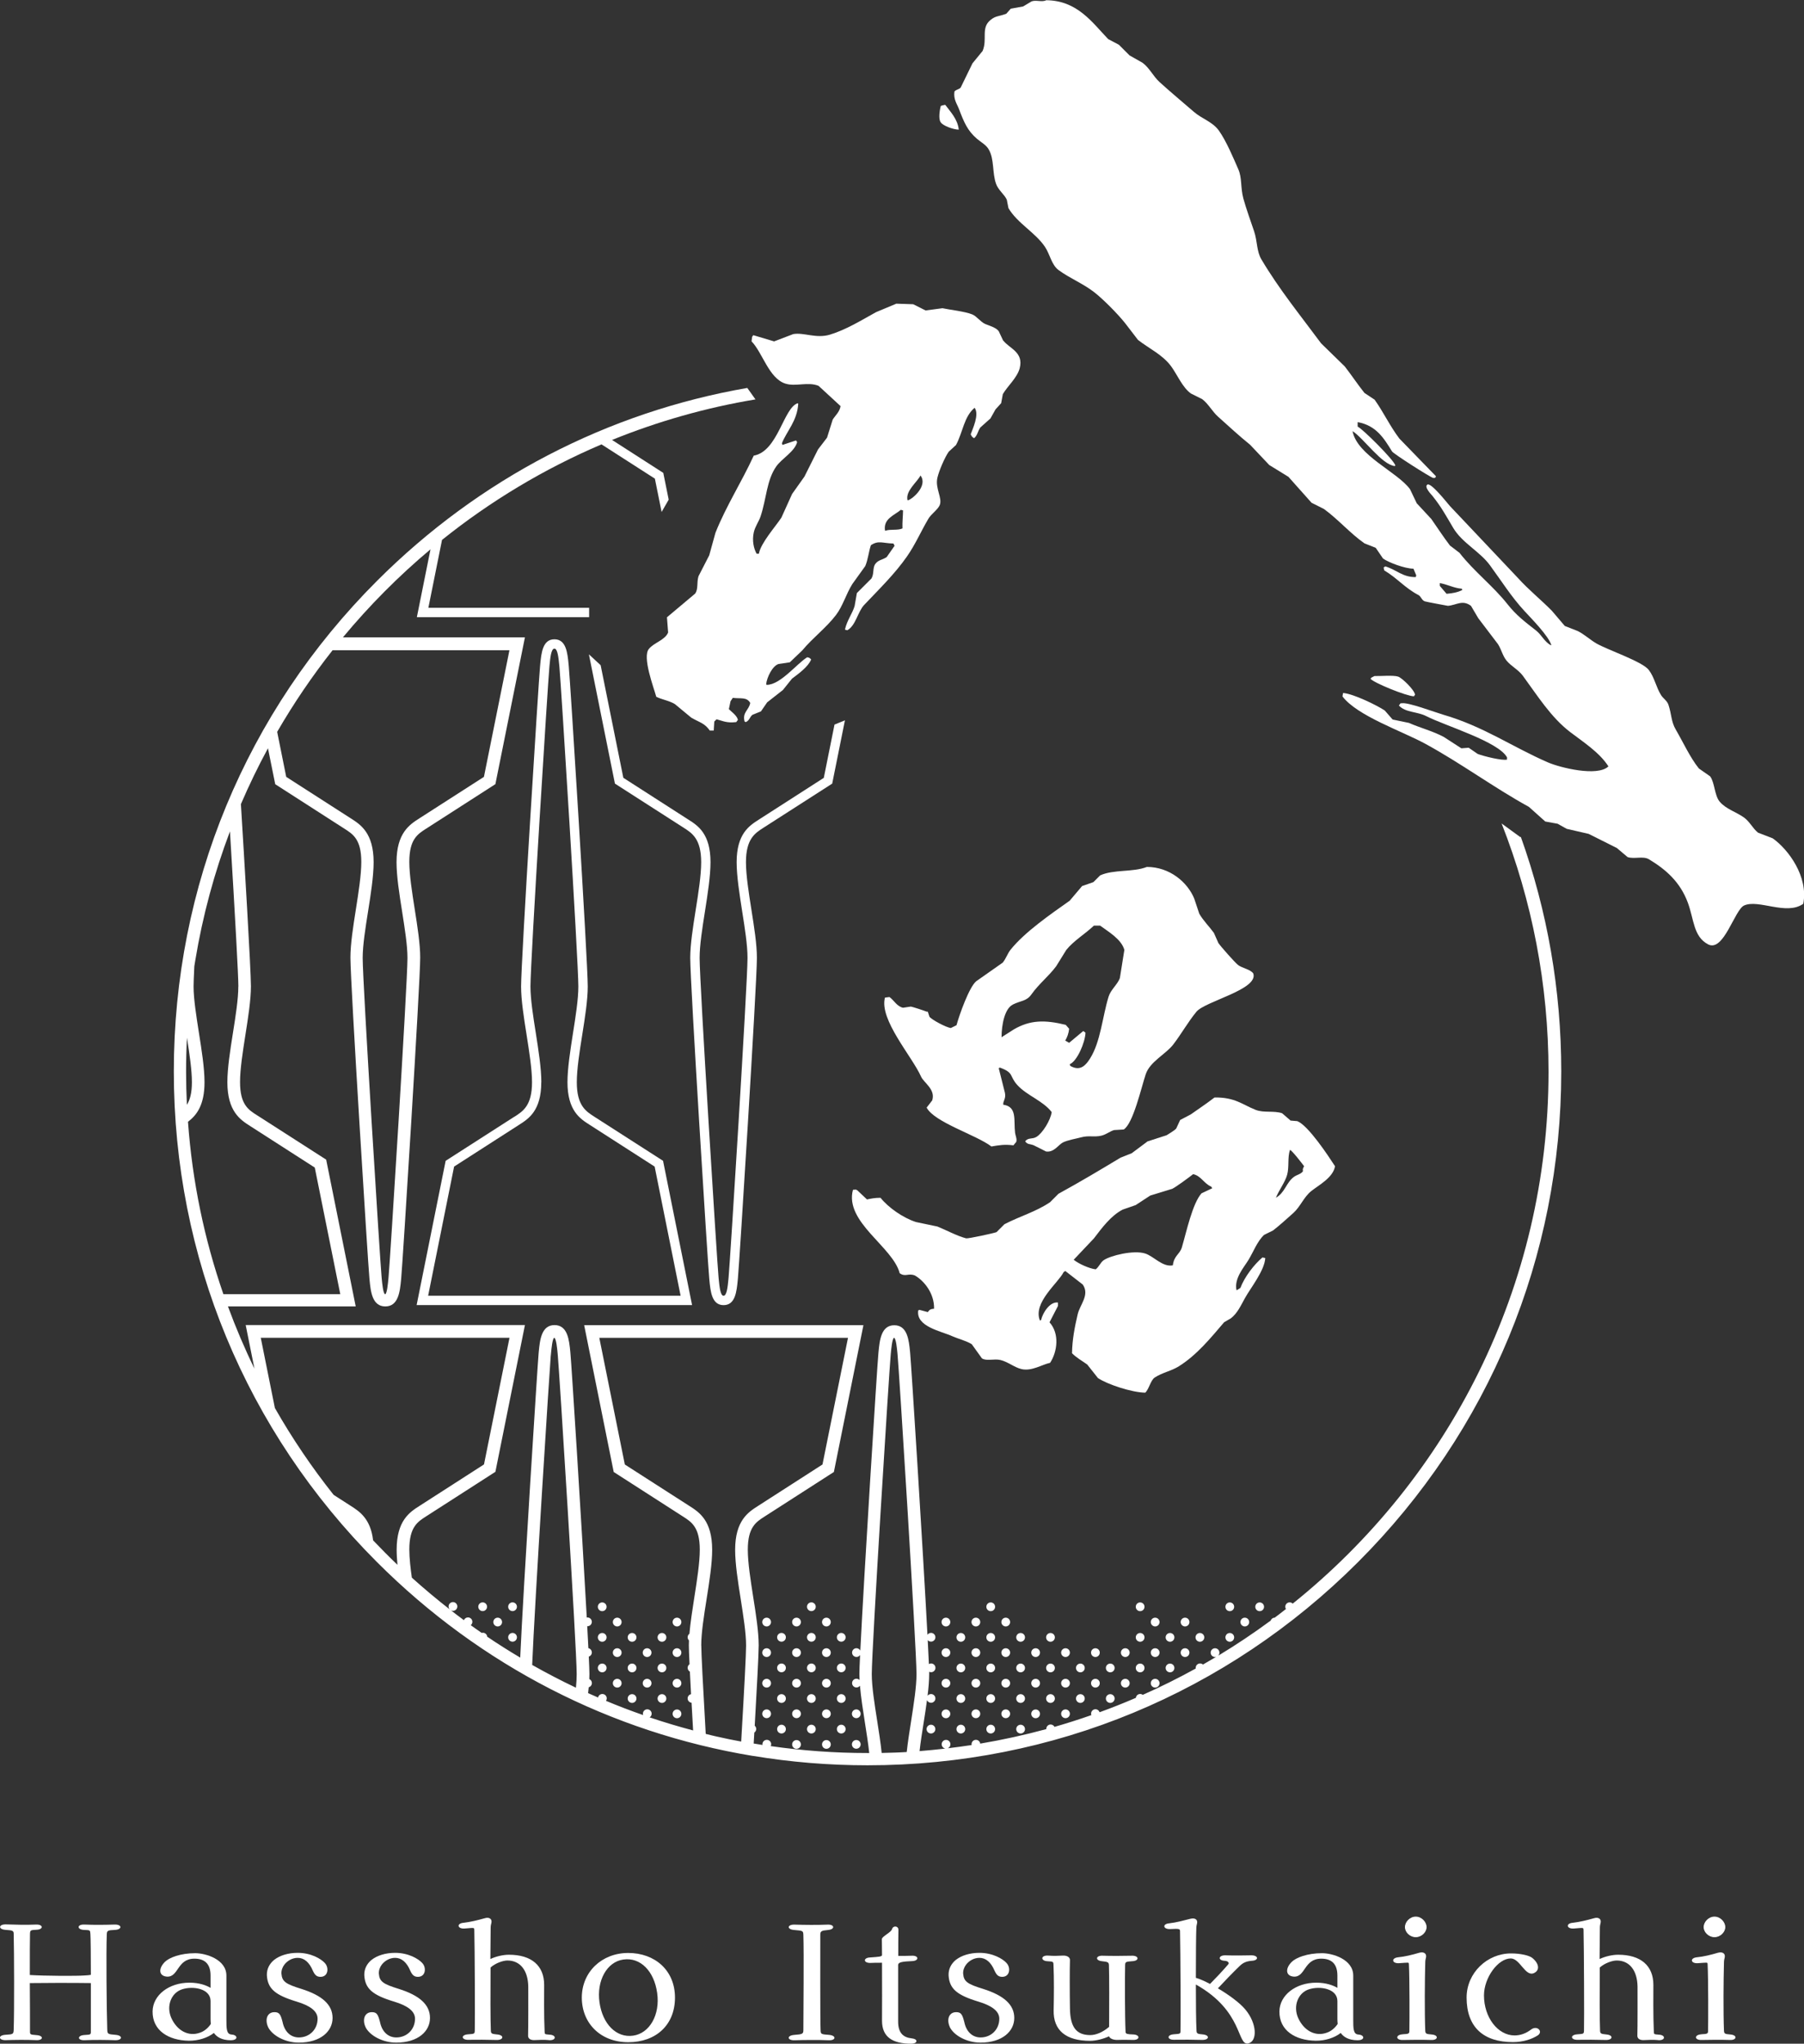 <?xml version="1.0" encoding="UTF-8"?>
<svg id="_レイヤー_1" data-name="レイヤー 1" xmlns="http://www.w3.org/2000/svg" viewBox="0 0 313.32 354.88">
  <rect x="0" y="0" width="313.32" height="354.88" fill="#333333" stroke="none"/>
  <defs>
    <style>
      .cls-1, .cls-2 {
        fill: #fff;
      }

      .cls-2 {
        fill-rule: evenodd;
      }
    </style>
  </defs>
  <g>
    <g>
      <g>
        <path class="cls-2" d="M307.88,145.57c-.85-.33-1.7-.65-2.54-.98-.93-.74-1.45-1.93-2.45-2.64-1.39-.98-3.14-1.47-4.21-2.74-.92-1.09-.84-3.26-1.66-4.4-.65-.46-1.3-.91-1.96-1.37-1.54-1.92-2.77-4.63-4.01-6.75-.82-1.4-.71-2.61-1.27-4.3-.23-.71-.92-1.11-1.27-1.66-.91-1.46-1.14-3.07-2.15-4.4-1.11-1.46-7.12-3.46-9.1-4.6-1.02-.59-2.16-1.62-3.23-2.15-.75-.29-1.5-.59-2.25-.88-.75-.88-1.5-1.76-2.25-2.64-1.91-1.94-4.04-3.64-5.87-5.67-3.95-4.17-7.89-8.35-11.84-12.52-.45-.5-3.27-4.12-3.91-3.72-.65.4.75,1.79.88,1.96,1.57,1.97,2.27,3.31,3.62,5.58,1.55,2.6,4.61,4.07,6.36,6.46,2.01,2.74,3.72,5.48,5.97,7.92,1.12,1.22,4.25,4.37,4.7,5.97h-.1c-1.13-.63-1.59-1.79-2.54-2.54-1.98-1.55-3.43-2.63-4.99-4.6-2.5-3.16-5.79-5.65-8.32-8.9-.55-.42-1.11-.85-1.66-1.27-1.17-1.53-2.13-3.03-3.23-4.6-.85-.91-1.7-1.83-2.54-2.74-.39-.82-.78-1.63-1.17-2.45-2.27-3.05-9.17-5.84-9.98-10.08,1.94,1.25,5.08,5.83,7.34,6.07l.1-.1c-.22-.92-5.68-6.36-6.55-6.75v-.78c3.19.58,4.54,2.75,5.97,5.09.25.41,6.56,4.44,7.14,4.6h.29c.2-.18.07,0,.2-.29-2.12-2.18-4.24-4.37-6.36-6.55-1.65-2.18-2.72-4.53-4.3-6.75-.59-.39-1.17-.78-1.76-1.17-1.22-1.52-2.24-3.09-3.42-4.6-1.37-1.34-2.74-2.67-4.11-4.01-3.53-4.77-7.29-9.38-10.37-14.58-.85-1.43-.67-3.09-1.27-4.89-.5-1.49-1.4-3.98-1.86-5.67-.52-1.94-.21-3.56-.88-5.09-.89-2.03-2.06-4.83-3.33-6.65-1.12-1.61-2.94-2.06-4.4-3.33-1.96-1.7-4.03-3.41-5.97-5.18-1.08-.99-1.73-2.44-2.93-3.33-.75-.42-1.5-.85-2.25-1.27-.62-.62-1.24-1.24-1.86-1.86-.62-.33-1.24-.65-1.86-.98-2.73-2.83-5.33-6.71-10.76-6.75-.72.38-1.75-.09-2.54.2-.49.29-.98.59-1.47.88-.72.13-1.43.26-2.15.39-.26.29-.52.59-.78.88-1.36.5-1.82.33-2.74,1.08-1.71,1.39-.5,3.33-1.37,5.38-.59.72-1.17,1.43-1.76,2.15-.68,1.4-1.37,2.8-2.05,4.21-.29.32-.79.33-1.08.68-.2,1.36.44,2.14.78,3.03.87,2.29,1.48,3.77,3.13,5.18.71.61,1.58,1.03,2.05,1.86.99,1.71.58,4.05,1.27,5.97.38,1.07,1.44,1.83,1.86,2.74.1.49.2.98.29,1.47,1.56,2.65,4.67,4.22,6.36,6.75.85,1.28,1.13,3.12,2.35,4.01,1.96,1.44,4.23,2.32,6.16,3.82,1.59,1.23,4.12,3.8,5.38,5.38.75.98,1.5,1.96,2.25,2.93,1.98,1.53,4.31,2.59,5.77,4.6,1.07,1.47,1.95,3.65,3.42,4.7.65.33,1.3.65,1.96.98,1.07.8,1.75,2.15,2.74,3.03,1.85,1.66,3.66,3.34,5.58,4.89,1.11,1.17,2.22,2.35,3.33,3.52,1.11.68,2.22,1.37,3.33,2.05,1.34,1.5,2.67,3,4.01,4.5.72.36,1.43.72,2.15,1.08,2.42,1.75,4.58,4.25,7.04,5.97.65.26,1.3.52,1.96.78.42.62.85,1.24,1.27,1.86.98.69,3.78,1.75,5.28,1.76.16.39.33.78.49,1.17-.03.1-.07.2-.1.29-2.3.02-3.23-1.23-5.28-1.86l-.29.2.1.49c2.28,1.36,3.58,3.05,5.97,4.3.43.23.54.89,1.08,1.08.24.09,4.01.78,4.01.78,1.51-.12,2.51-1.11,4.01,0,.42.72.85,1.43,1.27,2.15,1.14,1.5,2.28,3,3.42,4.5.6.94.8,2.01,1.47,2.84.79.98,2.06,1.59,2.84,2.64,2.51,3.41,4.88,7.23,8.22,9.78,2.24,1.71,5.14,3.57,6.65,5.97-1.9,1.84-8.4.21-10.47-.68-6.23-2.7-11.21-6.27-18.29-8.32-1.4-.41-6.07-2.18-7.14-1.96h-.2l-.29.39c1.16,1.25,3.16,1.02,4.79,1.86,3.3,1.68,12.49,4.4,13.99,7.14v.39c-.85.21-4-.57-5.09-.98-.52-.36-1.04-.72-1.57-1.08-.42.03-.85.07-1.27.1-1.01-.65-2.02-1.3-3.03-1.96-1.87-1.02-4.25-1.63-6.07-2.45-.95-.2-1.89-.39-2.84-.59-.46-.52-.91-1.04-1.37-1.57-1.41-.93-5.34-2.84-7.14-3.03h-.1l-.1.59c2.59,3.4,10.27,5.98,14.38,8.22,6.24,3.4,11.84,7.57,18,10.96.95.85,1.89,1.7,2.84,2.54.72.13,1.43.26,2.15.39.52.29,1.04.59,1.57.88,1.27.29,2.54.59,3.82.88,1.63.82,3.26,1.63,4.89,2.45.62.52,1.24,1.04,1.86,1.57,1.15.41,2.69-.23,3.72.39,3.02,1.81,5.44,4,6.75,7.53,1.09,2.94.95,5.88,3.52,7.24,2.7,1.42,4.61-6.02,6.26-6.75,2.53-1.13,7.33,1.79,10.27-.29.92-4.71-2.58-9.43-5.28-11.35ZM251.24,103.11c-.39-.46-.78-.91-1.17-1.37v-.49c1.48.27,2.35.85,3.82.98.03.07.07.13.1.2-.75.43-1.75.59-2.74.68Z"/>
        <path class="cls-2" d="M166.52,22.5c-.21-1.85-1.46-3.09-2.35-4.3-.16.03-.33.07-.49.1-.1.03-.2.07-.29.1-.15.59-.46,2.25,0,2.84.36.6,2.23,1.27,3.13,1.27Z"/>
        <path class="cls-2" d="M174.25,59.19c-.26-.55-.52-1.11-.78-1.66-.47-.67-1.54-.92-2.35-1.27-.83-.36-1.47-1.34-2.25-1.66-1.24-.52-4.01-.82-5.18-1.08-.98.13-1.96.26-2.93.39-.72-.36-1.43-.72-2.15-1.08-.98-.03-1.96-.07-2.93-.1-1.17.49-2.35.98-3.52,1.47-2.4,1.32-5.19,3.06-8.02,3.91-2.41.72-4.51-.42-6.36-.1-1.11.42-2.22.85-3.33,1.27-1.21-.36-2.41-.72-3.62-1.08-.07.1-.13.2-.2.29-.03.26-.07.52-.1.78,1.93,2,3.01,6.42,5.87,7.34,1.8.58,3.9-.37,5.77.39,1.27,1.17,2.54,2.35,3.82,3.52-.17,1.03-.91,1.61-1.37,2.35-.33,1.04-.65,2.09-.98,3.13-.52.68-1.04,1.37-1.57,2.05-.78,1.57-1.57,3.13-2.35,4.7-.72,1.01-1.43,2.02-2.15,3.03-.62,1.37-1.24,2.74-1.86,4.11-1.05,1.59-3.57,4.39-3.91,6.26h-.39c-.49-.86-.82-2.28-.49-3.72.24-1.04.88-1.87,1.17-2.74,1.05-3.14,1.04-6.29,2.74-8.71.95-1.35,3.18-2.55,3.62-4.21l-.2-.29c-.78.26-1.57.52-2.35.78-.03-.1-.07-.2-.1-.29.87-2.15,2.65-3.87,2.84-6.85l-.1-.1c-2.48.82-3.41,8.35-7.63,9.1-2.12,4.62-4.79,8.72-6.65,13.4-.36,1.3-.72,2.61-1.08,3.91-.62,1.21-1.24,2.41-1.86,3.62-.35,1.11,0,2.2-.59,3.03-1.63,1.37-3.26,2.74-4.89,4.11.07.88.13,1.76.2,2.64-.52,1.31-2.49,1.78-3.33,2.84-1.21,1.37.83,6.71,1.27,8.32.98.5,2.2.65,3.23,1.27.95.78,1.89,1.57,2.84,2.35,1.46.86,2.29.92,3.23,2.25h.68c.03-.52.07-1.04.1-1.57.13-.13.26-.26.39-.39,1.21.32,1.73.67,3.42.49.1-.13.2-.26.29-.39-.17-.76-1.08-1.36-1.57-1.86.1-.46.2-.91.29-1.37l.39-.59c1.45.18,2.4-.19,3.03.88-.23,1.29-1.4,1.6-.98,3.23l.2.1c.68-.28.67-.89,1.17-1.27.49-.2.98-.39,1.47-.59.36-.52.72-1.04,1.08-1.57.91-.72,1.83-1.43,2.74-2.15.52-.65,1.04-1.3,1.57-1.96,1.08-.81,2.81-2.05,3.33-3.33-.23-.26-.26-.3-.68-.39-1.78,1.07-4.66,4.81-7.04,4.79l-.1-.1c.15-1.24,1.08-3.16,2.15-3.52.65-.1,1.3-.2,1.96-.29.72-.68,1.43-1.37,2.15-2.05,1.82-2.2,4.15-3.91,5.87-6.16,1.21-1.59,1.74-3.62,2.84-5.38.75-1.04,1.5-2.09,2.25-3.13.48-1.11.62-2.63.98-3.62,1.32-.88,1.98-.34,3.91-.29l.2.39c-.46.65-.91,1.3-1.37,1.96-.76.52-1.42.46-1.96,1.17-.52.69-.19,1.68-.68,2.54-.85.85-1.7,1.7-2.54,2.54-.13.75-.26,1.5-.39,2.25-.37,1.27-1.31,2.48-1.66,4.01v.1l.39.1c1.48-.82,1.8-3.2,2.93-4.4,2.52-2.66,5.32-5.38,7.43-8.41,1.46-2.09,2.4-4.31,3.72-6.55.48-.82,1.62-1.57,1.96-2.35.53-1.22-.83-2.94-.39-4.79.29-1.23,1.27-3.51,1.96-4.5.42-.39.85-.78,1.27-1.17,1.2-2.24,1.38-4.93,3.23-6.46.86,1.17-.35,3.66-.68,4.6.19.39.23.47.59.68.59-.49.63-1.21,1.08-1.86.59-.52,1.17-1.04,1.76-1.57.29-.52.59-1.04.88-1.57.33-.36.65-.72.98-1.08.1-.52.2-1.04.29-1.57.79-1.37,2.51-2.86,2.93-4.5.72-2.8-1.79-3.42-2.84-4.79ZM156.74,91.76c-.85.38-2.11.09-2.93.39h-.1c-.34-2.09,1.62-2.65,2.74-3.62l.39.1c-.02,1.17-.14,1.95-.1,3.13ZM157.72,86.87h-.1c-.39-1.62,1.63-3.1,2.25-4.3,1.29,1.67-1.18,3.96-2.15,4.3Z"/>
        <path class="cls-2" d="M245.76,120.62c-.09-.81-2.25-2.91-2.93-3.13-.88-.28-3.12-.06-4.11-.1-.13.07-.26.13-.39.2-.26.16-.14.03-.29.29.64.73,6.24,3,7.53,3.03l.2-.29Z"/>
      </g>
      <g>
        <path class="cls-1" d="M161.92,191.06c-.33.42-.65.85-.98,1.27,1.35,2.56,8.6,4.73,11.25,6.75,1.3-.22,2.25-.4,3.82-.2.16-.2.33-.39.49-.59.17-.48-.13-1.08-.2-1.57-.27-2.16.42-4.55-2.05-4.89-.09-.63.5-1.02.29-2.05-.36-1.43-.72-2.87-1.08-4.3l.2-.1c2.52.92,1.6,1.46,3.03,3.03,1.67,1.84,4.45,2.72,5.97,4.7-.21,1.43-1.57,3.64-2.64,4.3-.75.46-1.46.07-1.96.78.4.58.75.4,1.47.68.72.36,1.43.72,2.15,1.08,1.38.2,2.12-1.15,2.93-1.57.81-.41,2.41-.68,3.13-.88,1.39-.38,2.22,0,3.52-.29.86-.19,1.54-.8,2.25-.98.55-.03,1.11-.07,1.66-.1,1.64-1.02,3.05-7.29,3.82-9.59.73-2.2,3.49-3.48,4.79-5.18,1.43-1.87,2.53-3.86,4.01-5.67,1.5-1.83,10.83-3.87,9.88-6.65-.47-.71-1.97-.94-2.64-1.47-.54-.42-3.02-3.22-3.42-3.82-.26-.59-.52-1.17-.78-1.76-.79-1.09-1.84-2.11-2.54-3.33-.29-.88-.59-1.76-.88-2.64-1.18-2.84-4.27-5.48-8.22-5.48-2.39.95-5.79.4-8.12,1.47-.39.39-.78.78-1.17,1.17-.65.23-1.3.46-1.96.68-.72.85-1.43,1.7-2.15,2.54-3.32,2.35-7.79,5.42-10.27,8.51-.54.67-.8,1.57-1.37,2.25-1.53,1.08-3.07,2.15-4.6,3.23-1.21.99-2.93,5.82-3.42,7.63-.33.16-.65.33-.98.49-.83-.09-3.38-1.47-3.72-1.96-.1-.29-.2-.59-.29-.88h-.2c-.63-.25-2.36-.81-2.74-.88-.46.07-.91.13-1.37.2-1.09-.25-1.56-1.31-2.35-1.86-.26.03-.52.07-.78.1-1.03,3.82,4.73,10.24,6.26,13.7.48,1.09,2.54,2.21,1.96,4.11ZM175.91,174.43c1.44-.71,2.37-.55,3.23-1.76,1.31-1.85,3-3.14,4.3-4.89.59-.95,1.17-1.89,1.76-2.84,1.29-1.6,3.3-2.79,4.79-4.21h1.08c1.42,1.05,3.68,2.34,4.21,4.21-.26,1.63-.52,3.26-.78,4.89-.38,1.09-1.58,2.01-1.96,3.23-1.08,3.52-1.38,7.85-3.23,10.76-.71,1.12-1.62,2.18-3.23,1.37-.29-.19-.16-.02-.29-.39,1.31-.55,2.68-3.81,2.74-5.48l-.39-.29c-.82.68-1.63,1.37-2.45,2.05-.23-.13-.46-.26-.68-.39.34-.56.59-1.24.68-2.05-.2-.23-.39-.46-.59-.68-3.71-.91-6.22-.83-9,.78-.72.46-1.43.91-2.15,1.37,0-2.18.55-4.98,1.96-5.67Z"/>
        <path class="cls-1" d="M225.32,194.68c-.39-.03-.78-.07-1.17-.1-.49-.42-.98-.85-1.47-1.27-1.42-.49-3.17-.03-4.6-.59-2.27-.89-3.57-2.2-7.14-2.15-1.31,1.01-2.84,2.03-4.11,2.93-.62.33-1.24.65-1.86.98-.23.49-.46.98-.68,1.47-.27.35-1.31.94-1.66,1.17-1.11.36-2.22.72-3.33,1.08-.91.68-1.83,1.37-2.74,2.05-.65.26-1.3.52-1.96.78-3.49,2.11-6.99,4.19-10.76,6.26-.49.49-.98.98-1.47,1.47-2.47,1.67-5.18,2.4-7.92,3.82-.46.46-.91.91-1.37,1.37-.4.18-4.94,1.16-5.28,1.08-1.58-.4-3.53-1.47-4.99-2.05-1.24-.26-2.48-.52-3.72-.78-2.25-.72-4.81-2.52-6.16-4.21-1.01,0-1.66.14-2.35.29-.55-.52-1.11-1.04-1.66-1.57-.29-.21-.3-.14-.78-.1-1.49,5.6,6.93,9.87,8.12,14.48,1.01.71,1.47-.07,2.64.39,1.59.92,3.39,3.09,3.33,5.77-.54.06-.75.09-1.08.59-.49-.13-.98-.26-1.47-.39l-.2.1c-.42,2.84,3.98,3.58,5.97,4.5.81.37,2.49.81,3.33,1.37.59.82,1.17,1.63,1.76,2.45.8.53,2.13.02,3.23.29,1.33.33,2.36,1.26,3.62,1.57,1.8.43,3.58-.79,4.99-1.08,1.26-1.92,1.68-5.06-.1-7.04.49-.95.98-1.89,1.47-2.84v-.59c-1.41-.21-2.67,1.83-2.93,3.03-.07.03-.13.07-.2.1-1.28-3.1,3.18-6.53,4.11-8.41.1-.07.2-.13.29-.2,1.01.78,2.02,1.57,3.03,2.35,1.26,1.79-.48,3.47-.88,5.18-.52,2.23-.94,4.38-.98,6.75.8.81,1.69,1.28,2.64,1.96.62.78,1.24,1.57,1.86,2.35,1.6,1.09,5.9,2.51,8.22,2.54.66-.62.93-2.17,1.66-2.64,1.38-.89,2.85-1.1,4.21-1.96,3.12-1.97,5.47-4.87,7.83-7.63.39-.23.78-.46,1.17-.68,1.14-.88,1.71-2.19,2.45-3.52.95-1.72,3.42-4.79,3.52-6.95l-.49-.1c-1.43,1.21-3.12,3.39-3.82,5.28-.2.13-.39.26-.59.39h-.1c-.42-2.03,1.29-3.94,2.05-5.18.9-1.46,1.53-3.25,2.74-4.4.52-.26,1.04-.52,1.57-.78,1.17-.91,2.4-2.03,3.52-3.03,1.22-1.09,1.82-2.79,3.13-3.82,1.33-1.05,3.78-2.33,4.11-4.3-1.22-1.88-4.65-7.07-6.55-7.83ZM208.69,207.2c-1.59,1.79-2.6,6.61-3.42,9.39-.37,1.24-1.36,1.4-1.57,3.13-1.8.34-3.29-1.56-4.79-2.05-1.97-.65-6.06.34-7.24,1.17-.53.37-.8,1.16-1.37,1.57-1.17-.14-3-.99-3.82-1.66,1.17-1.24,2.35-2.48,3.52-3.72,1.37-1.79,2.92-3.92,4.99-4.99.75-.26,1.5-.52,2.25-.78.85-.55,1.7-1.11,2.54-1.66,1.27-.39,2.54-.78,3.82-1.17.66-.32,2.94-2,3.62-2.54,1.36.26,1.93,1.68,3.13,2.15l.2.29c-.62.29-1.24.59-1.86.88ZM226.3,203.38c-.37.52-1.05.6-1.57.98-1.34.97-1.55,2.74-3.13,3.62.54-1.33,1.62-2.74,1.96-4.01.37-1.39.03-3.05.49-4.3.34.08,2.16,2.44,2.45,2.84-.19.36-.28.44-.2.88Z"/>
      </g>
    </g>
    <g>
      <path class="cls-1" d="M89.32,193.92l-11.92,7.65-5.04,25.05h47.84l-5.04-25.05-11.92-7.65c-1.5-.96-3.06-1.95-3.06-6,0-2.28.48-5.33.95-8.27.47-2.96.95-6.02.95-8.34,0-4.48-3.06-53.28-3.29-55.54l-.03-.35c-.2-2.07-.43-4.41-2.47-4.41s-2.27,2.34-2.47,4.41l-.03.35c-.23,2.27-3.29,51.06-3.29,55.54,0,2.33.48,5.39.95,8.34.46,2.95.95,5.99.95,8.27,0,4.05-1.56,5.04-3.06,6ZM94.02,187.92c0-2.41-.49-5.52-.96-8.53-.46-2.9-.93-5.89-.93-8.09,0-4.46,3.05-53.12,3.28-55.38l.03-.35c.13-1.38.29-2.94.85-2.94s.71,1.56.85,2.94l.03.35c.23,2.26,3.28,50.92,3.28,55.38,0,2.2-.47,5.19-.93,8.09-.47,3.01-.96,6.12-.96,8.53,0,4.94,2.2,6.35,3.81,7.37l11.33,7.28,4.51,22.43h-43.85l4.51-22.43,11.33-7.28c1.61-1.03,3.81-2.43,3.81-7.37Z"/>
      <path class="cls-1" d="M127.94,149.71c0,2.41.49,5.52.96,8.53.46,2.9.93,5.89.93,8.09,0,4.46-3.05,53.12-3.28,55.38l-.03.35c-.13,1.38-.29,2.94-.85,2.94s-.71-1.56-.85-2.94l-.03-.35c-.23-2.27-3.28-50.93-3.28-55.38,0-2.2.47-5.19.93-8.09.47-3.01.96-6.12.96-8.53,0-4.94-2.2-6.35-3.81-7.37l-11.33-7.28-3.94-19.55-2.04-1.89,4.52,22.45,11.92,7.65c1.5.96,3.06,1.95,3.06,6,0,2.28-.48,5.33-.95,8.27-.47,2.96-.95,6.02-.95,8.34,0,4.47,3.06,53.27,3.29,55.54l.03.35c.2,2.07.43,4.41,2.47,4.41s2.27-2.34,2.47-4.41l.03-.35c.23-2.27,3.29-51.06,3.29-55.54,0-2.33-.48-5.39-.95-8.34-.46-2.95-.95-6-.95-8.27,0-4.05,1.56-5.04,3.06-6l11.92-7.65,2.21-10.99-1.81.74-1.86,9.25-11.16,7.17-.17.11c-1.61,1.03-3.81,2.44-3.81,7.37Z"/>
      <path class="cls-1" d="M89.02,283.55c-.42,0-.76.34-.76.76s.34.76.76.76.76-.34.76-.76-.34-.76-.76-.76Z"/>
      <path class="cls-1" d="M104.59,285.08c.42,0,.76-.34.76-.76s-.34-.76-.76-.76-.76.34-.76.76.34.76.76.76Z"/>
      <path class="cls-1" d="M109.78,285.08c.42,0,.76-.34.76-.76s-.34-.76-.76-.76-.76.34-.76.76.34.76.76.76Z"/>
      <path class="cls-1" d="M114.97,285.08c.42,0,.76-.34.76-.76s-.34-.76-.76-.76-.76.34-.76.76.34.76.76.76Z"/>
      <path class="cls-1" d="M135.73,283.55c-.42,0-.76.34-.76.76s.34.76.76.76.76-.34.76-.76-.34-.76-.76-.76Z"/>
      <path class="cls-1" d="M140.92,283.55c-.42,0-.76.34-.76.76s.34.76.76.76.76-.34.76-.76-.34-.76-.76-.76Z"/>
      <path class="cls-1" d="M146.11,283.55c-.42,0-.76.34-.76.76s.34.76.76.76.76-.34.76-.76-.34-.76-.76-.76Z"/>
      <path class="cls-1" d="M166.88,285.08c.42,0,.76-.34.76-.76s-.34-.76-.76-.76-.76.34-.76.76.34.76.76.76Z"/>
      <path class="cls-1" d="M177.26,285.08c.42,0,.76-.34.76-.76s-.34-.76-.76-.76-.76.34-.76.76.34.76.76.76Z"/>
      <path class="cls-1" d="M182.45,285.08c.42,0,.76-.34.76-.76s-.34-.76-.76-.76-.76.34-.76.76.34.76.76.76Z"/>
      <path class="cls-1" d="M172.07,285.08c.42,0,.76-.34.76-.76s-.34-.76-.76-.76-.76.34-.76.76.34.76.76.76Z"/>
      <path class="cls-1" d="M198.02,285.08c.42,0,.76-.34.76-.76s-.34-.76-.76-.76-.76.34-.76.76.34.76.76.76Z"/>
      <path class="cls-1" d="M203.21,285.08c.42,0,.76-.34.76-.76s-.34-.76-.76-.76-.76.34-.76.76.34.76.76.76Z"/>
      <path class="cls-1" d="M208.4,285.08c.42,0,.76-.34.76-.76s-.34-.76-.76-.76-.76.34-.76.76.34.76.76.76Z"/>
      <path class="cls-1" d="M213.59,285.08c.42,0,.76-.34.76-.76s-.34-.76-.76-.76-.76.34-.76.76.34.76.76.76Z"/>
      <circle class="cls-1" cx="107.2" cy="286.97" r=".76"/>
      <circle class="cls-1" cx="112.39" cy="286.97" r=".76"/>
      <path class="cls-1" d="M117.58,287.73c.42,0,.76-.34.76-.76s-.34-.76-.76-.76-.76.34-.76.76.34.76.76.76Z"/>
      <path class="cls-1" d="M133.15,286.21c-.42,0-.76.34-.76.76s.34.76.76.76.76-.34.76-.76-.34-.76-.76-.76Z"/>
      <circle class="cls-1" cx="138.34" cy="286.97" r=".76"/>
      <circle class="cls-1" cx="143.53" cy="286.97" r=".76"/>
      <path class="cls-1" d="M164.29,287.73c.42,0,.76-.34.76-.76s-.34-.76-.76-.76-.76.34-.76.76.34.76.76.76Z"/>
      <circle class="cls-1" cx="174.68" cy="286.97" r=".76"/>
      <path class="cls-1" d="M179.87,287.73c.42,0,.76-.34.76-.76s-.34-.76-.76-.76-.76.34-.76.76.34.76.76.76Z"/>
      <circle class="cls-1" cx="169.49" cy="286.97" r=".76"/>
      <circle class="cls-1" cx="185.06" cy="286.97" r=".76"/>
      <circle class="cls-1" cx="190.25" cy="286.97" r=".76"/>
      <circle class="cls-1" cx="195.44" cy="286.97" r=".76"/>
      <circle class="cls-1" cx="200.63" cy="286.97" r=".76"/>
      <circle class="cls-1" cx="205.82" cy="286.97" r=".76"/>
      <path class="cls-1" d="M104.59,290.39c.42,0,.76-.34.76-.76s-.34-.76-.76-.76-.76.34-.76.76.34.76.76.76Z"/>
      <path class="cls-1" d="M109.78,290.39c.42,0,.76-.34.76-.76s-.34-.76-.76-.76-.76.34-.76.76.34.76.76.76Z"/>
      <path class="cls-1" d="M114.97,290.39c.42,0,.76-.34.76-.76s-.34-.76-.76-.76-.76.34-.76.76.34.76.76.76Z"/>
      <path class="cls-1" d="M135.73,288.86c-.42,0-.76.34-.76.76s.34.76.76.76.76-.34.76-.76-.34-.76-.76-.76Z"/>
      <path class="cls-1" d="M140.92,288.86c-.42,0-.76.34-.76.76s.34.76.76.76.76-.34.76-.76-.34-.76-.76-.76Z"/>
      <path class="cls-1" d="M146.11,288.86c-.42,0-.76.34-.76.76s.34.76.76.76.76-.34.76-.76-.34-.76-.76-.76Z"/>
      <path class="cls-1" d="M166.88,290.39c.42,0,.76-.34.76-.76s-.34-.76-.76-.76-.76.34-.76.76.34.76.76.76Z"/>
      <path class="cls-1" d="M177.26,290.39c.42,0,.76-.34.76-.76s-.34-.76-.76-.76-.76.34-.76.76.34.76.76.76Z"/>
      <path class="cls-1" d="M182.45,290.39c.42,0,.76-.34.76-.76s-.34-.76-.76-.76-.76.34-.76.76.34.76.76.76Z"/>
      <path class="cls-1" d="M172.07,290.39c.42,0,.76-.34.76-.76s-.34-.76-.76-.76-.76.34-.76.76.34.76.76.76Z"/>
      <path class="cls-1" d="M187.64,290.39c.42,0,.76-.34.76-.76s-.34-.76-.76-.76-.76.34-.76.76.34.76.76.76Z"/>
      <path class="cls-1" d="M192.83,290.39c.42,0,.76-.34.76-.76s-.34-.76-.76-.76-.76.34-.76.76.34.76.76.76Z"/>
      <path class="cls-1" d="M198.02,290.39c.42,0,.76-.34.76-.76s-.34-.76-.76-.76-.76.34-.76.76.34.76.76.76Z"/>
      <path class="cls-1" d="M203.21,290.39c.42,0,.76-.34.76-.76s-.34-.76-.76-.76-.76.34-.76.76.34.76.76.76Z"/>
      <circle class="cls-1" cx="107.2" cy="292.28" r=".76"/>
      <circle class="cls-1" cx="112.39" cy="292.28" r=".76"/>
      <path class="cls-1" d="M117.58,293.04c.42,0,.76-.34.76-.76s-.34-.76-.76-.76-.76.34-.76.76.34.76.76.76Z"/>
      <path class="cls-1" d="M133.15,291.52c-.42,0-.76.34-.76.76s.34.76.76.76.76-.34.76-.76-.34-.76-.76-.76Z"/>
      <circle class="cls-1" cx="138.34" cy="292.28" r=".76"/>
      <circle class="cls-1" cx="143.53" cy="292.28" r=".76"/>
      <path class="cls-1" d="M164.29,293.04c.42,0,.76-.34.76-.76s-.34-.76-.76-.76-.76.34-.76.76.34.76.76.76Z"/>
      <circle class="cls-1" cx="174.68" cy="292.28" r=".76"/>
      <path class="cls-1" d="M179.87,293.04c.42,0,.76-.34.76-.76s-.34-.76-.76-.76-.76.34-.76.76.34.76.76.76Z"/>
      <circle class="cls-1" cx="169.49" cy="292.28" r=".76"/>
      <circle class="cls-1" cx="185.06" cy="292.28" r=".76"/>
      <circle class="cls-1" cx="190.25" cy="292.28" r=".76"/>
      <circle class="cls-1" cx="195.44" cy="292.28" r=".76"/>
      <circle class="cls-1" cx="200.63" cy="292.28" r=".76"/>
      <path class="cls-1" d="M109.78,295.7c.42,0,.76-.34.76-.76s-.34-.76-.76-.76-.76.34-.76.76.34.76.76.76Z"/>
      <path class="cls-1" d="M114.97,295.7c.42,0,.76-.34.76-.76s-.34-.76-.76-.76-.76.34-.76.76.34.76.76.76Z"/>
      <path class="cls-1" d="M135.73,294.18c-.42,0-.76.34-.76.76s.34.76.76.76.76-.34.76-.76-.34-.76-.76-.76Z"/>
      <path class="cls-1" d="M140.92,294.18c-.42,0-.76.34-.76.76s.34.76.76.76.76-.34.76-.76-.34-.76-.76-.76Z"/>
      <path class="cls-1" d="M146.11,294.18c-.42,0-.76.34-.76.76s.34.76.76.76.76-.34.76-.76-.34-.76-.76-.76Z"/>
      <path class="cls-1" d="M166.88,295.7c.42,0,.76-.34.76-.76s-.34-.76-.76-.76-.76.34-.76.76.34.76.76.76Z"/>
      <path class="cls-1" d="M177.26,295.7c.42,0,.76-.34.76-.76s-.34-.76-.76-.76-.76.34-.76.76.34.76.76.76Z"/>
      <path class="cls-1" d="M182.45,295.7c.42,0,.76-.34.76-.76s-.34-.76-.76-.76-.76.34-.76.76.34.76.76.76Z"/>
      <path class="cls-1" d="M172.07,295.7c.42,0,.76-.34.76-.76s-.34-.76-.76-.76-.76.34-.76.76.34.76.76.76Z"/>
      <path class="cls-1" d="M187.64,295.7c.42,0,.76-.34.76-.76s-.34-.76-.76-.76-.76.34-.76.76.34.76.76.76Z"/>
      <path class="cls-1" d="M192.83,295.7c.42,0,.76-.34.76-.76s-.34-.76-.76-.76-.76.34-.76.76.34.76.76.76Z"/>
      <path class="cls-1" d="M117.58,298.36c.42,0,.76-.34.76-.76s-.34-.76-.76-.76-.76.34-.76.76.34.76.76.76Z"/>
      <path class="cls-1" d="M133.15,296.83c-.42,0-.76.34-.76.76s.34.76.76.76.76-.34.76-.76-.34-.76-.76-.76Z"/>
      <circle class="cls-1" cx="138.34" cy="297.59" r=".76"/>
      <circle class="cls-1" cx="143.53" cy="297.59" r=".76"/>
      <path class="cls-1" d="M148.72,296.83c-.42,0-.76.34-.76.76s.34.76.76.76.76-.34.76-.76-.34-.76-.76-.76Z"/>
      <path class="cls-1" d="M164.29,298.36c.42,0,.76-.34.76-.76s-.34-.76-.76-.76-.76.34-.76.76.34.76.76.76Z"/>
      <circle class="cls-1" cx="174.68" cy="297.59" r=".76"/>
      <path class="cls-1" d="M179.87,298.36c.42,0,.76-.34.76-.76s-.34-.76-.76-.76-.76.34-.76.76.34.76.76.76Z"/>
      <circle class="cls-1" cx="169.49" cy="297.59" r=".76"/>
      <circle class="cls-1" cx="185.06" cy="297.59" r=".76"/>
      <path class="cls-1" d="M83.07,279c0,.42.34.76.76.76s.76-.34.76-.76-.34-.76-.76-.76-.76.34-.76.76Z"/>
      <path class="cls-1" d="M89.02,278.24c-.42,0-.76.34-.76.76s.34.76.76.76.76-.34.76-.76-.34-.76-.76-.76Z"/>
      <path class="cls-1" d="M104.59,279.77c.42,0,.76-.34.76-.76s-.34-.76-.76-.76-.76.34-.76.76.34.76.76.76Z"/>
      <path class="cls-1" d="M140.92,278.24c-.42,0-.76.34-.76.76s.34.76.76.76.76-.34.76-.76-.34-.76-.76-.76Z"/>
      <path class="cls-1" d="M172.07,279.77c.42,0,.76-.34.76-.76s-.34-.76-.76-.76-.76.34-.76.76.34.76.76.76Z"/>
      <path class="cls-1" d="M198.02,279.77c.42,0,.76-.34.76-.76s-.34-.76-.76-.76-.76.34-.76.76.34.76.76.76Z"/>
      <path class="cls-1" d="M213.59,279.77c.42,0,.76-.34.76-.76s-.34-.76-.76-.76-.76.34-.76.76.34.76.76.76Z"/>
      <path class="cls-1" d="M218.78,279.77c.42,0,.76-.34.76-.76s-.34-.76-.76-.76-.76.34-.76.76.34.76.76.76Z"/>
      <path class="cls-1" d="M85.68,281.66c0,.42.34.76.76.76s.76-.34.76-.76-.34-.76-.76-.76-.76.34-.76.76Z"/>
      <circle class="cls-1" cx="107.2" cy="281.66" r=".76"/>
      <path class="cls-1" d="M117.58,282.42c.42,0,.76-.34.76-.76s-.34-.76-.76-.76-.76.34-.76.76.34.76.76.76Z"/>
      <path class="cls-1" d="M133.15,280.9c-.42,0-.76.34-.76.76s.34.76.76.76.76-.34.76-.76-.34-.76-.76-.76Z"/>
      <circle class="cls-1" cx="138.34" cy="281.66" r=".76"/>
      <circle class="cls-1" cx="143.53" cy="281.66" r=".76"/>
      <path class="cls-1" d="M164.29,282.42c.42,0,.76-.34.76-.76s-.34-.76-.76-.76-.76.34-.76.76.34.76.76.76Z"/>
      <circle class="cls-1" cx="174.68" cy="281.66" r=".76"/>
      <circle class="cls-1" cx="169.49" cy="281.66" r=".76"/>
      <circle class="cls-1" cx="200.63" cy="281.66" r=".76"/>
      <circle class="cls-1" cx="205.82" cy="281.66" r=".76"/>
      <circle class="cls-1" cx="216.2" cy="281.66" r=".76"/>
      <path class="cls-1" d="M135.73,299.49c-.42,0-.76.34-.76.76s.34.76.76.76.76-.34.76-.76-.34-.76-.76-.76Z"/>
      <circle class="cls-1" cx="140.92" cy="300.25" r=".76"/>
      <circle class="cls-1" cx="146.11" cy="300.25" r=".76"/>
      <circle class="cls-1" cx="161.69" cy="300.25" r=".76"/>
      <path class="cls-1" d="M166.88,301.01c.42,0,.76-.34.76-.76s-.34-.76-.76-.76-.76.34-.76.76.34.76.76.76Z"/>
      <circle class="cls-1" cx="177.26" cy="300.25" r=".76"/>
      <circle class="cls-1" cx="172.07" cy="300.25" r=".76"/>
      <circle class="cls-1" cx="138.34" cy="302.91" r=".76"/>
      <circle class="cls-1" cx="143.53" cy="302.91" r=".76"/>
      <path class="cls-1" d="M148.72,302.14c-.42,0-.76.34-.76.76s.34.76.76.76.76-.34.76-.76-.34-.76-.76-.76Z"/>
      <path class="cls-1" d="M264.08,145.38l-3.28-2.39c5.26,13.37,8.15,27.93,8.15,43.14,0,37.31-17.37,70.63-44.43,92.33-.14-.14-.33-.22-.53-.22-.42,0-.76.34-.76.76,0,.15.04.28.11.4-.65.5-1.29,1.01-1.95,1.5-.33,0-.6.22-.7.51-2.94,2.17-5.98,4.2-9.12,6.1.14-.14.22-.33.22-.54,0-.42-.34-.76-.76-.76s-.76.34-.76.76.34.76.76.76c.08,0,.15-.01.22-.04-.77.46-1.54.91-2.32,1.35-.13-.12-.31-.19-.5-.19-.42,0-.76.34-.76.76,0,.04,0,.08.01.12-2.99,1.65-6.06,3.18-9.2,4.57-.13-.09-.28-.15-.45-.15-.39,0-.71.29-.75.67-2.07.89-4.17,1.73-6.3,2.5-.1-.3-.38-.52-.72-.52-.42,0-.76.34-.76.76,0,.09.02.18.05.26-2.11.74-4.24,1.42-6.4,2.04-.13-.24-.38-.41-.67-.41-.42,0-.76.34-.76.76,0,.01,0,.02,0,.04-3.75,1.02-7.58,1.86-11.47,2.52-.05-.37-.37-.66-.75-.66-.42,0-.76.34-.76.76,0,.05,0,.1.01.15-1.37.21-2.76.39-4.14.56.27-.12.46-.39.46-.7,0-.42-.34-.76-.76-.76s-.76.34-.76.76c0,.38.28.69.64.75-1.49.17-2.98.32-4.48.44.18-1.59.45-3.32.72-5,.2-1.29.41-2.59.57-3.85.12.27.39.46.7.46.42,0,.76-.34.76-.76s-.34-.76-.76-.76c-.25,0-.46.12-.6.3.17-1.36.28-2.65.28-3.78,0-.1,0-.24,0-.39.1.05.21.08.33.08.42,0,.76-.34.76-.76s-.34-.76-.76-.76c-.14,0-.26.04-.38.1-.04-1.05-.11-2.46-.2-4.15.14.16.34.26.57.26.42,0,.76-.34.76-.76s-.34-.76-.76-.76c-.26,0-.48.13-.62.32-.77-14.66-2.81-46.91-2.99-48.74l-.03-.35c-.2-2.07-.46-4.65-2.74-4.65s-2.54,2.58-2.74,4.66l-.03.35c-.2,1.96-2.5,38.62-3.13,51.48-.13-.24-.38-.41-.67-.41-.42,0-.76.34-.76.76s.34.76.76.76c.26,0,.5-.13.63-.34-.08,1.62-.12,2.77-.12,3.3,0,.33.01.69.03,1.05-.14-.14-.33-.23-.54-.23-.42,0-.76.34-.76.76s.34.76.76.76c.25,0,.47-.12.61-.31.16,1.96.51,4.18.85,6.35.28,1.81.58,3.66.76,5.34-.11,0-.21,0-.32,0-5.7,0-11.3-.41-16.79-1.2.05-.1.08-.21.08-.33,0-.42-.34-.76-.76-.76s-.76.34-.76.76c0,.04,0,.08.01.13-.51-.08-1.02-.17-1.53-.25.04-.63.07-1.26.11-1.9.2-.14.33-.37.33-.62,0-.23-.1-.43-.26-.57.35-6.17.69-12.43.69-13.95,0-2.35-.48-5.42-.95-8.39-.46-2.94-.94-5.97-.94-8.23,0-3.9,1.43-4.81,2.94-5.77l12.01-7.72,5.13-25.49h-48.5l5.13,25.49,12.01,7.72c1.51.96,2.94,1.87,2.94,5.77,0,2.26-.48,5.29-.94,8.23-.34,2.18-.69,4.41-.86,6.37-.19.14-.31.36-.31.61,0,.21.09.41.23.55-.01.3-.02.59-.02.86,0,.53.04,1.62.12,3.27-.2.14-.33.37-.33.63,0,.28.16.53.39.66.06,1.12.12,2.42.2,3.91-.34.08-.59.38-.59.74,0,.39.3.71.68.75.08,1.45.17,3.06.27,4.81-2.55-.68-5.07-1.43-7.55-2.27.21-.14.35-.37.35-.64,0-.42-.34-.76-.76-.76s-.76.34-.76.76c0,.09.02.17.04.24-2.18-.76-4.33-1.58-6.45-2.47.08-.12.13-.27.13-.43,0-.42-.34-.76-.76-.76-.37,0-.68.26-.75.61-.58-.25-1.15-.5-1.73-.76.04-.36.08-.7.11-1.02.32-.09.55-.38.55-.73,0-.31-.18-.57-.45-.69.01-.31.02-.61.02-.89,0-.5-.04-1.54-.11-3.01.31-.1.53-.38.53-.72,0-.37-.26-.67-.6-.75-.06-1.12-.12-2.4-.2-3.81.01,0,.03,0,.04,0,.42,0,.76-.34.76-.76s-.34-.76-.76-.76c-.04,0-.08,0-.12.01-.86-15.64-2.66-44.06-2.83-45.78l-.03-.35c-.2-2.07-.46-4.65-2.74-4.65s-2.54,2.58-2.74,4.65l-.03.35c-.15,1.48-2.67,41.02-3.19,52.74-1.95-1.16-3.86-2.36-5.73-3.63-.04-.39-.36-.69-.76-.69-.07,0-.13.01-.2.03-.64-.44-1.27-.88-1.9-1.34.17-.14.28-.35.28-.59,0-.42-.34-.76-.76-.76-.32,0-.6.2-.71.48-.76-.56-1.5-1.12-2.24-1.7.1.05.22.08.34.08.42,0,.76-.34.76-.76s-.34-.76-.76-.76-.76.34-.76.76c0,.2.08.37.2.51-2.26-1.76-4.45-3.6-6.58-5.51-.22-1.53-.44-3.37-.44-4.89,0-3.9,1.43-4.81,2.94-5.77l12.01-7.72,5.13-25.49h-48.5l1.52,7.57c-1.71-3.51-3.24-7.11-4.6-10.8h22.19l-5.13-25.49-11.84-7.6-.18-.11c-1.51-.96-2.94-1.87-2.94-5.77,0-2.26.48-5.29.94-8.23.47-2.97.95-6.04.95-8.39,0-2.94-1.2-22.84-1.74-31.63,1.42-3.31,2.99-6.55,4.7-9.7l1.26,6.24,12.01,7.72c1.51.96,2.94,1.87,2.94,5.77,0,2.26-.48,5.29-.94,8.23-.47,2.97-.95,6.04-.95,8.39,0,4.47,3.06,53.3,3.29,55.57l.03.35c.2,2.07.46,4.65,2.74,4.65s2.54-2.58,2.74-4.66l.03-.35c.23-2.27,3.29-51.09,3.29-55.57,0-2.35-.48-5.42-.95-8.39-.46-2.94-.94-5.97-.94-8.23,0-3.9,1.43-4.81,2.94-5.77l12.01-7.72,5.13-25.49h-31.61c4.6-5.54,9.69-10.66,15.21-15.29l-2.37,11.79h29.92v-1.63h-27.92l2.37-11.79c8.38-6.72,17.69-12.32,27.7-16.59l9.27,5.95,1.17,5.79,1.23-2.14-.94-4.65-8.9-5.72c7.92-3.21,16.26-5.6,24.91-7.04l-1.42-1.99c-24.24,4.21-46.56,15.74-64.31,33.5-22.76,22.76-35.29,53.01-35.29,85.19s12.53,62.44,35.29,85.2c17.99,17.99,40.66,29.58,65.26,33.65h.05s0,0,0,0c6.51,1.08,13.16,1.63,19.89,1.63,32.18,0,62.44-12.53,85.19-35.29,22.76-22.76,35.29-53.01,35.29-85.2,0-14.11-2.41-27.85-7.03-40.75ZM121.79,285.73c0-2.18.47-5.16.93-8.05.48-3.02.97-6.14.97-8.57,0-5.09-2.28-6.54-3.94-7.6l-11.23-7.21-4.43-21.99h43.19l-4.43,21.99-11.06,7.11-.17.11c-1.66,1.06-3.94,2.52-3.94,7.6,0,2.43.49,5.55.97,8.57.45,2.89.93,5.87.93,8.05,0,1.38-.29,7.13-.85,16.67-.49-.09-.97-.18-1.46-.28-.24-.05-.47-.09-.71-.14-.74-.15-1.48-.32-2.22-.48-.23-.05-.45-.1-.68-.16-.36-.09-.73-.18-1.09-.27-.5-8.74-.77-14.03-.77-15.34ZM95.67,235.35l.03-.35c.09-.92.24-2.46.53-2.69,0,0,.01,0,.04,0h.03c.31.23.46,1.77.55,2.69l.03.35c.23,2.26,3.28,50.89,3.28,55.35,0,.67-.04,1.44-.13,2.36-2.59-1.23-5.12-2.55-7.6-3.95.39-9.94,3.08-52.23,3.23-53.76ZM45.3,232.3h43.19l-4.43,21.99-11.06,7.11-.17.11c-1.66,1.06-3.94,2.52-3.94,7.6,0,.82.06,1.72.14,2.61-1.45-1.38-2.85-2.8-4.23-4.25-.44-3.78-2.4-5.04-3.86-5.97l-3-1.93c-3.77-4.75-7.18-9.78-10.2-15.08l-2.45-12.19ZM32.32,186.13c0-1.99.05-3.96.15-5.93.44,2.78.86,5.6.86,7.72,0,1.91-.35,3.1-.87,3.92-.09-1.9-.14-3.8-.14-5.72ZM41.39,171.3c0,2.18-.47,5.16-.93,8.05-.48,3.02-.97,6.14-.97,8.57,0,5.09,2.28,6.54,3.94,7.6l11.24,7.22,4.43,21.99h-20.3c-3.29-9.49-5.4-19.53-6.15-29.94,1.53-1.16,2.87-2.92,2.87-6.87,0-2.43-.49-5.55-.97-8.57-.45-2.89-.93-5.87-.93-8.05,0-.52.04-1.7.13-3.5.02-.15.04-.29.07-.44.03-.2.07-.41.1-.61,1.28-7.74,3.31-15.23,6.02-22.38.92,15.16,1.46,25.1,1.46,26.93ZM88.48,112.91l-4.43,21.99-11.07,7.11-.17.11c-1.66,1.06-3.94,2.52-3.94,7.6,0,2.43.49,5.55.97,8.57.45,2.89.93,5.87.93,8.05,0,4.46-3.05,53.09-3.28,55.35l-.03.35c-.09.92-.24,2.46-.53,2.69h-.08c-.31-.23-.46-1.77-.55-2.69l-.03-.35c-.23-2.26-3.28-50.9-3.28-55.35,0-2.18.47-5.16.93-8.05.48-3.02.97-6.14.97-8.57,0-5.09-2.28-6.54-3.94-7.6l-11.24-7.22-1.57-7.82c2.87-4.96,6.09-9.69,9.62-14.17h30.72ZM153.13,304.4c-.18-1.79-.49-3.74-.79-5.65-.45-2.89-.93-5.87-.93-8.05,0-4.46,3.05-53.09,3.28-55.35l.03-.35c.09-.92.24-2.46.53-2.69,0,0,.01,0,.04,0h.03c.31.23.46,1.77.55,2.69l.03.35c.23,2.26,3.28,50.9,3.28,55.35,0,2.18-.47,5.16-.92,8.05-.29,1.84-.59,3.74-.78,5.48-.72.04-1.44.08-2.16.1,0,0-.02,0-.03,0-.72.03-1.45.05-2.17.06Z"/>
    </g>
  </g>
  <g>
    <path class="cls-1" d="M19.99,354.27c-1.48-.05-3.52-.08-5.29,0-1.32.05-1.27-.82-.08-.9,1.27-.08,1.16-.03,1.16-.93v-8.09c-3.04-.05-9.02-.03-10.34,0h-.26c.03,3.36.03,6.74.03,8.09,0,.87-.11.85,1.19.95,1.24.11,1.11.93-.11.87-1.77-.08-3.78-.05-5.26,0-1.3.05-1.43-.85-.08-.93,1.35-.08,1.4-.11,1.43-.93.11-3.15.08-13.54,0-16.55,0-.58-.13-.66-1.43-.74-1.32-.11-1.19-.98.08-.95,1.51.05,3.49.11,5.23.03,1.27-.05,1.32.85.11.9-1.11.05-1.14.08-1.16.77-.03.82-.03,3.81-.03,7.09,2.56.16,8.09.19,9.52.08.48-.03.82-.05,1.08-.11,0-3.28-.03-6.27-.08-7.06-.05-.74-.03-.69-1.14-.74-1.24-.08-1.19-.98.08-.93,1.77.08,3.75.05,5.23,0,1.35-.05,1.4.87.08.93-1.22.05-1.38.13-1.4.74-.13,3.01-.03,13.4.08,16.55.03.79.08.82,1.45.93,1.32.11,1.19.98-.11.93Z"/>
    <path class="cls-1" d="M41.06,353.8c0,.29-.42.48-.95.48-1.67,0-2.51-.63-2.96-1.27-1.08.85-2.72,1.37-4.36,1.35-3.52-.05-6.32-1.77-6.29-5.08.03-2.83,2.83-5,6.4-5,1.75,0,2.96.48,3.67.9v-2.14c0-1.9-.9-2.93-2.8-2.93-3.04,0-2.72,3.25-4.79,3.12-1.4-.11-1.51-1.4-.34-2.56.74-.74,2.7-1.51,5.26-1.51,1.82,0,5.42,1.06,5.42,3.89v7.56c0,1.59,0,2.62.87,2.67.5.03.87.24.87.53ZM36.62,351.44c-.03-.24-.05-.56-.05-.85v-3.12c0-2.14-2.99-2.67-4.94-2.04-1.93.63-2.78,2.93-1.88,4.97,1,2.22,2.99,3.3,5,2.56.98-.32,1.67-1.19,1.88-1.53Z"/>
    <path class="cls-1" d="M46.56,351.97c-.19-.4-.26-.77-.26-1.14,0-.79.48-1.43,1.35-1.43s1.08.37,1.43,1.72c.34,1.67,1.4,2.67,2.83,2.67,1.85,0,3.25-1.4,3.25-3.25,0-1.38-1.43-2.3-3.6-2.96-3.78-1.14-5.08-2.25-5.21-4.6-.03-1.08.45-1.98,1.24-2.64,1-.79,2.46-1.24,4.12-1.24,2.3,0,4.04,1.03,4.71,1.77.32.34.45.77.45,1.16,0,.66-.4,1.24-1.19,1.24-.63,0-.98-.26-1.35-1.08-.61-1.45-1.51-2.22-2.62-2.22-.95,0-1.8.5-2.33,1.19-.34.45-.53,1-.5,1.56.11,1.37.74,1.8,3.46,2.64,3.62,1.14,5.42,2.75,5.42,5.05s-2.06,4.28-5.87,4.28c-2.41,0-4.65-1.27-5.34-2.72Z"/>
    <path class="cls-1" d="M63.48,351.97c-.19-.4-.26-.77-.26-1.14,0-.79.48-1.43,1.35-1.43s1.08.37,1.43,1.72c.34,1.67,1.4,2.67,2.83,2.67,1.85,0,3.25-1.4,3.25-3.25,0-1.38-1.43-2.3-3.6-2.96-3.78-1.14-5.08-2.25-5.21-4.6-.03-1.08.45-1.98,1.24-2.64,1-.79,2.46-1.24,4.12-1.24,2.3,0,4.04,1.03,4.71,1.77.32.34.45.77.45,1.16,0,.66-.4,1.24-1.19,1.24-.63,0-.98-.26-1.35-1.08-.61-1.45-1.51-2.22-2.62-2.22-.95,0-1.8.5-2.33,1.19-.34.45-.53,1-.5,1.56.11,1.37.74,1.8,3.46,2.64,3.62,1.14,5.42,2.75,5.42,5.05s-2.06,4.28-5.87,4.28c-2.41,0-4.65-1.27-5.34-2.72Z"/>
    <path class="cls-1" d="M95.32,354.25c-.79-.08-1.85-.03-2.41,0-.74.05-1.22-.24-1.19-.79.05-1.22.03-7.67.03-8.51-.05-2.8-1.4-4.52-3.62-4.52-.74,0-2.09.45-2.93,1.22-.03,4.23-.03,9.15.05,10.97.03.5.13.56,1.16.66,1.19.13,1.06.95-.11.95-1.64-.05-3.57-.05-4.92-.03-1.24.05-1.4-.85-.11-.95,1.14-.08,1.16-.08,1.19-.63.05-1.8,0-14.36-.08-17.5-.03-.45,0-.37-1.75-.24-1.22.05-1.35-.9-.11-1,1.14-.13,2.35-.42,3.67-.79.77-.24,1.3.11,1.16.79-.05.19-.13.53-.13.82l-.05,5.47c.98-.45,2.19-.74,3.23-.74,3.89,0,6.11,1.88,6.11,5.23,0,1.48-.05,5.26.08,8.12.03.48,0,.45.87.53,1.24.05,1.19,1.06-.16.95Z"/>
    <path class="cls-1" d="M101.05,346.87c0-4.44,3.46-7.75,8.06-7.75s8.12,2.99,8.12,7.75-3.3,7.75-8.12,7.75-8.06-3.3-8.06-7.75ZM114.14,346.08c-.53-3.83-2.93-6.24-5.87-5.82-2.88.4-4.68,3.7-4.15,7.43.53,3.78,2.93,6.21,5.84,5.79,2.88-.4,4.71-3.65,4.18-7.4Z"/>
    <path class="cls-1" d="M137.94,353.35c1.43-.11,1.59-.16,1.59-.85,0-2.99.11-13.33,0-16.5-.03-.74-.08-.74-1.61-.87-1.32-.11-1.19-.98.11-.93,1.59.05,3.97.08,5.71,0,1.22-.05,1.32.82.08.93-1.19.11-1.35.21-1.35.87,0,2.41-.03,14.65.05,16.5.03.71.03.74,1.53.85,1.24.13,1.14.98-.11.93-1.77-.08-4.44-.05-5.92,0-1.3.05-1.43-.82-.08-.93Z"/>
    <path class="cls-1" d="M155.99,341.13v9.91c0,1.93.85,2.75,2.35,2.91.48.05.82.21.82.48,0,.29-.42.45-.87.45-3.28,0-5.1-1.16-5.1-3.99.03-1.74,0-6.5,0-10.07-.79,0-1.51,0-1.98.03-1.27.05-1.35-.9-.08-.95,1.51-.11,1.93-.13,2.06-.37,0-1.27-.03-2.27-.03-2.78-.03-.5,1.59-1.16,1.77-1.77.18-.66,1.11-.58,1.11.13-.03,1.24-.03,2.83-.03,4.52.93,0,1.88,0,2.38-.03,1.22-.05,1.24.87.08.93-1.75.08-2.38.18-2.48.61Z"/>
    <path class="cls-1" d="M164.96,351.97c-.18-.4-.26-.77-.26-1.14,0-.79.48-1.43,1.35-1.43s1.08.37,1.43,1.72c.34,1.67,1.4,2.67,2.83,2.67,1.85,0,3.25-1.4,3.25-3.25,0-1.38-1.43-2.3-3.6-2.96-3.78-1.14-5.08-2.25-5.21-4.6-.03-1.08.45-1.98,1.24-2.64,1-.79,2.46-1.24,4.12-1.24,2.3,0,4.05,1.03,4.71,1.77.32.34.45.77.45,1.16,0,.66-.4,1.24-1.19,1.24-.63,0-.98-.26-1.35-1.08-.61-1.45-1.51-2.22-2.62-2.22-.95,0-1.8.5-2.33,1.19-.34.45-.53,1-.5,1.56.11,1.37.74,1.8,3.46,2.64,3.62,1.14,5.42,2.75,5.42,5.05s-2.06,4.28-5.87,4.28c-2.41,0-4.65-1.27-5.34-2.72Z"/>
    <path class="cls-1" d="M196.74,354.22c-1.14-.03-2.06-.03-2.64,0-.71.03-1.37-.24-1.48-.63-.95.45-2.27.79-3.3.79-4.18,0-6.4-1.82-6.32-5.31.05-2.59.08-5.37-.03-7.98-.03-.45-.08-.48-1-.53-1.3-.05-1.24-1.08.11-.98.82.08,1.98.03,2.48,0,.71-.05,1.3.26,1.27.79-.05,1.48-.05,5.58,0,8.41.05,3.15,1.06,4.6,3.52,4.6.95,0,2.14-.45,3.28-1.43.03-3.12.03-9.15-.03-10.71-.03-.5-.16-.58-1.22-.69-1.22-.13-1.06-1,.11-.95,1.64.05,3.67.03,5.08,0,1.27-.05,1.35.9.08.95-1.14.08-1.22.13-1.24.69-.05,2.12-.05,8.88.08,11.63.03.32.37.37,1.32.4,1.27.05,1.19,1-.05.95Z"/>
    <path class="cls-1" d="M211.52,345.26c1.93,1.14,3.86,2.56,4.79,3.7,2.01,2.41,2.11,5.5.48,5.87-1.98.42-.82-5.6-9.09-10.23,0,3.33.03,6.56.11,8.01.03.5.13.58,1.14.66,1.19.13,1.08.95-.11.95-1.61-.05-3.54-.05-4.89-.03-1.24.05-1.37-.85-.08-.95,1.14-.08,1.16-.08,1.16-.63.05-1.8,0-13.46-.08-17.24,0-.4-.03-.5-1.72-.4-1.24.05-1.4-.9-.13-1,1.16-.13,2.46-.48,3.67-.79.77-.19,1.27.13,1.14.79-.05.19-.13.53-.13.82-.05,1.06-.08,4.79-.08,8.65.69.19,1.53.58,2.46,1.06.87-.87,2.14-2.22,3.17-3.41.21-.26-.05-.58-.63-.61-1.19-.05-1.11-.95.08-.95,1.61.05,3.2.03,4.57,0,1.24,0,1.32.9.05.95-.95.08-1.53.34-2.14.95-1.08,1.03-2.78,2.8-3.73,3.83Z"/>
    <path class="cls-1" d="M236.77,353.8c0,.29-.42.48-.95.48-1.67,0-2.51-.63-2.96-1.27-1.08.85-2.72,1.37-4.36,1.35-3.52-.05-6.32-1.77-6.29-5.08.03-2.83,2.83-5,6.4-5,1.74,0,2.96.48,3.67.9v-2.14c0-1.9-.9-2.93-2.8-2.93-3.04,0-2.72,3.25-4.79,3.12-1.4-.11-1.51-1.4-.34-2.56.74-.74,2.7-1.51,5.26-1.51,1.82,0,5.42,1.06,5.42,3.89v7.56c0,1.59,0,2.62.87,2.67.5.03.87.24.87.53ZM232.33,351.44c-.03-.24-.05-.56-.05-.85v-3.12c0-2.14-2.99-2.67-4.94-2.04-1.93.63-2.78,2.93-1.88,4.97,1,2.22,2.99,3.3,5,2.56.98-.32,1.67-1.19,1.88-1.53Z"/>
    <path class="cls-1" d="M243.59,353.24c1.11-.05,1.19-.11,1.19-.63.03-1.77.05-8.8-.08-11.5-.03-.42.05-.32-1.75-.21-1.22.05-1.35-.9-.11-1.03,1.14-.11,2.35-.4,3.67-.79.77-.21,1.3.13,1.16.82-.05.19-.13.53-.13.85-.08,3.01-.13,8.54,0,11.87.03.53.16.58,1.14.66,1.24.11,1.08,1-.08.95-1.59-.05-3.57-.03-4.94,0-1.27.05-1.32-.9-.08-.98ZM244.01,334.63c0-.9.85-1.82,1.88-1.82s1.88.93,1.88,1.82-.87,1.75-1.88,1.75-1.88-.85-1.88-1.75Z"/>
    <path class="cls-1" d="M254.72,346.87c0-4.31,3.6-7.69,7.75-7.67,1.56,0,3.12.34,3.67.79,1.16.95,1.35,2.12.29,2.62-1.51.71-2.43-2.54-4.04-2.54-2.2,0-4.65,3.33-4.65,6.42,0,3.83,2.41,6.95,5.31,6.95,1.01,0,1.98-.34,2.88-1.03,1.06-.79,2.14.37,1.14,1.03-1,.63-2.46,1.16-4.31,1.16-5.08,0-8.04-2.56-8.04-7.75Z"/>
    <path class="cls-1" d="M287.98,354.25c-.79-.08-1.85-.03-2.41,0-.74.05-1.22-.24-1.19-.79.05-1.22.03-7.67.03-8.51-.05-2.8-1.4-4.52-3.62-4.52-.74,0-2.09.45-2.94,1.22-.03,4.23-.03,9.15.05,10.97.03.5.13.56,1.16.66,1.19.13,1.06.95-.11.95-1.64-.05-3.57-.05-4.92-.03-1.24.05-1.4-.85-.11-.95,1.14-.08,1.16-.08,1.19-.63.05-1.8,0-14.36-.08-17.5-.03-.45,0-.37-1.75-.24-1.22.05-1.35-.9-.11-1,1.14-.13,2.35-.42,3.67-.79.77-.24,1.3.11,1.16.79-.05.19-.13.53-.13.82l-.05,5.47c.98-.45,2.2-.74,3.23-.74,3.89,0,6.11,1.88,6.11,5.23,0,1.48-.05,5.26.08,8.12.03.48,0,.45.87.53,1.24.05,1.19,1.06-.16.95Z"/>
    <path class="cls-1" d="M295.47,353.24c1.11-.05,1.19-.11,1.19-.63.03-1.77.05-8.8-.08-11.5-.03-.42.05-.32-1.75-.21-1.22.05-1.35-.9-.11-1.03,1.14-.11,2.35-.4,3.67-.79.77-.21,1.3.13,1.16.82-.05.19-.13.53-.13.85-.08,3.01-.13,8.54,0,11.87.03.53.16.58,1.14.66,1.24.11,1.08,1-.08.95-1.59-.05-3.57-.03-4.94,0-1.27.05-1.32-.9-.08-.98ZM295.89,334.63c0-.9.85-1.82,1.88-1.82s1.88.93,1.88,1.82-.87,1.75-1.88,1.75-1.88-.85-1.88-1.75Z"/>
  </g>
</svg>